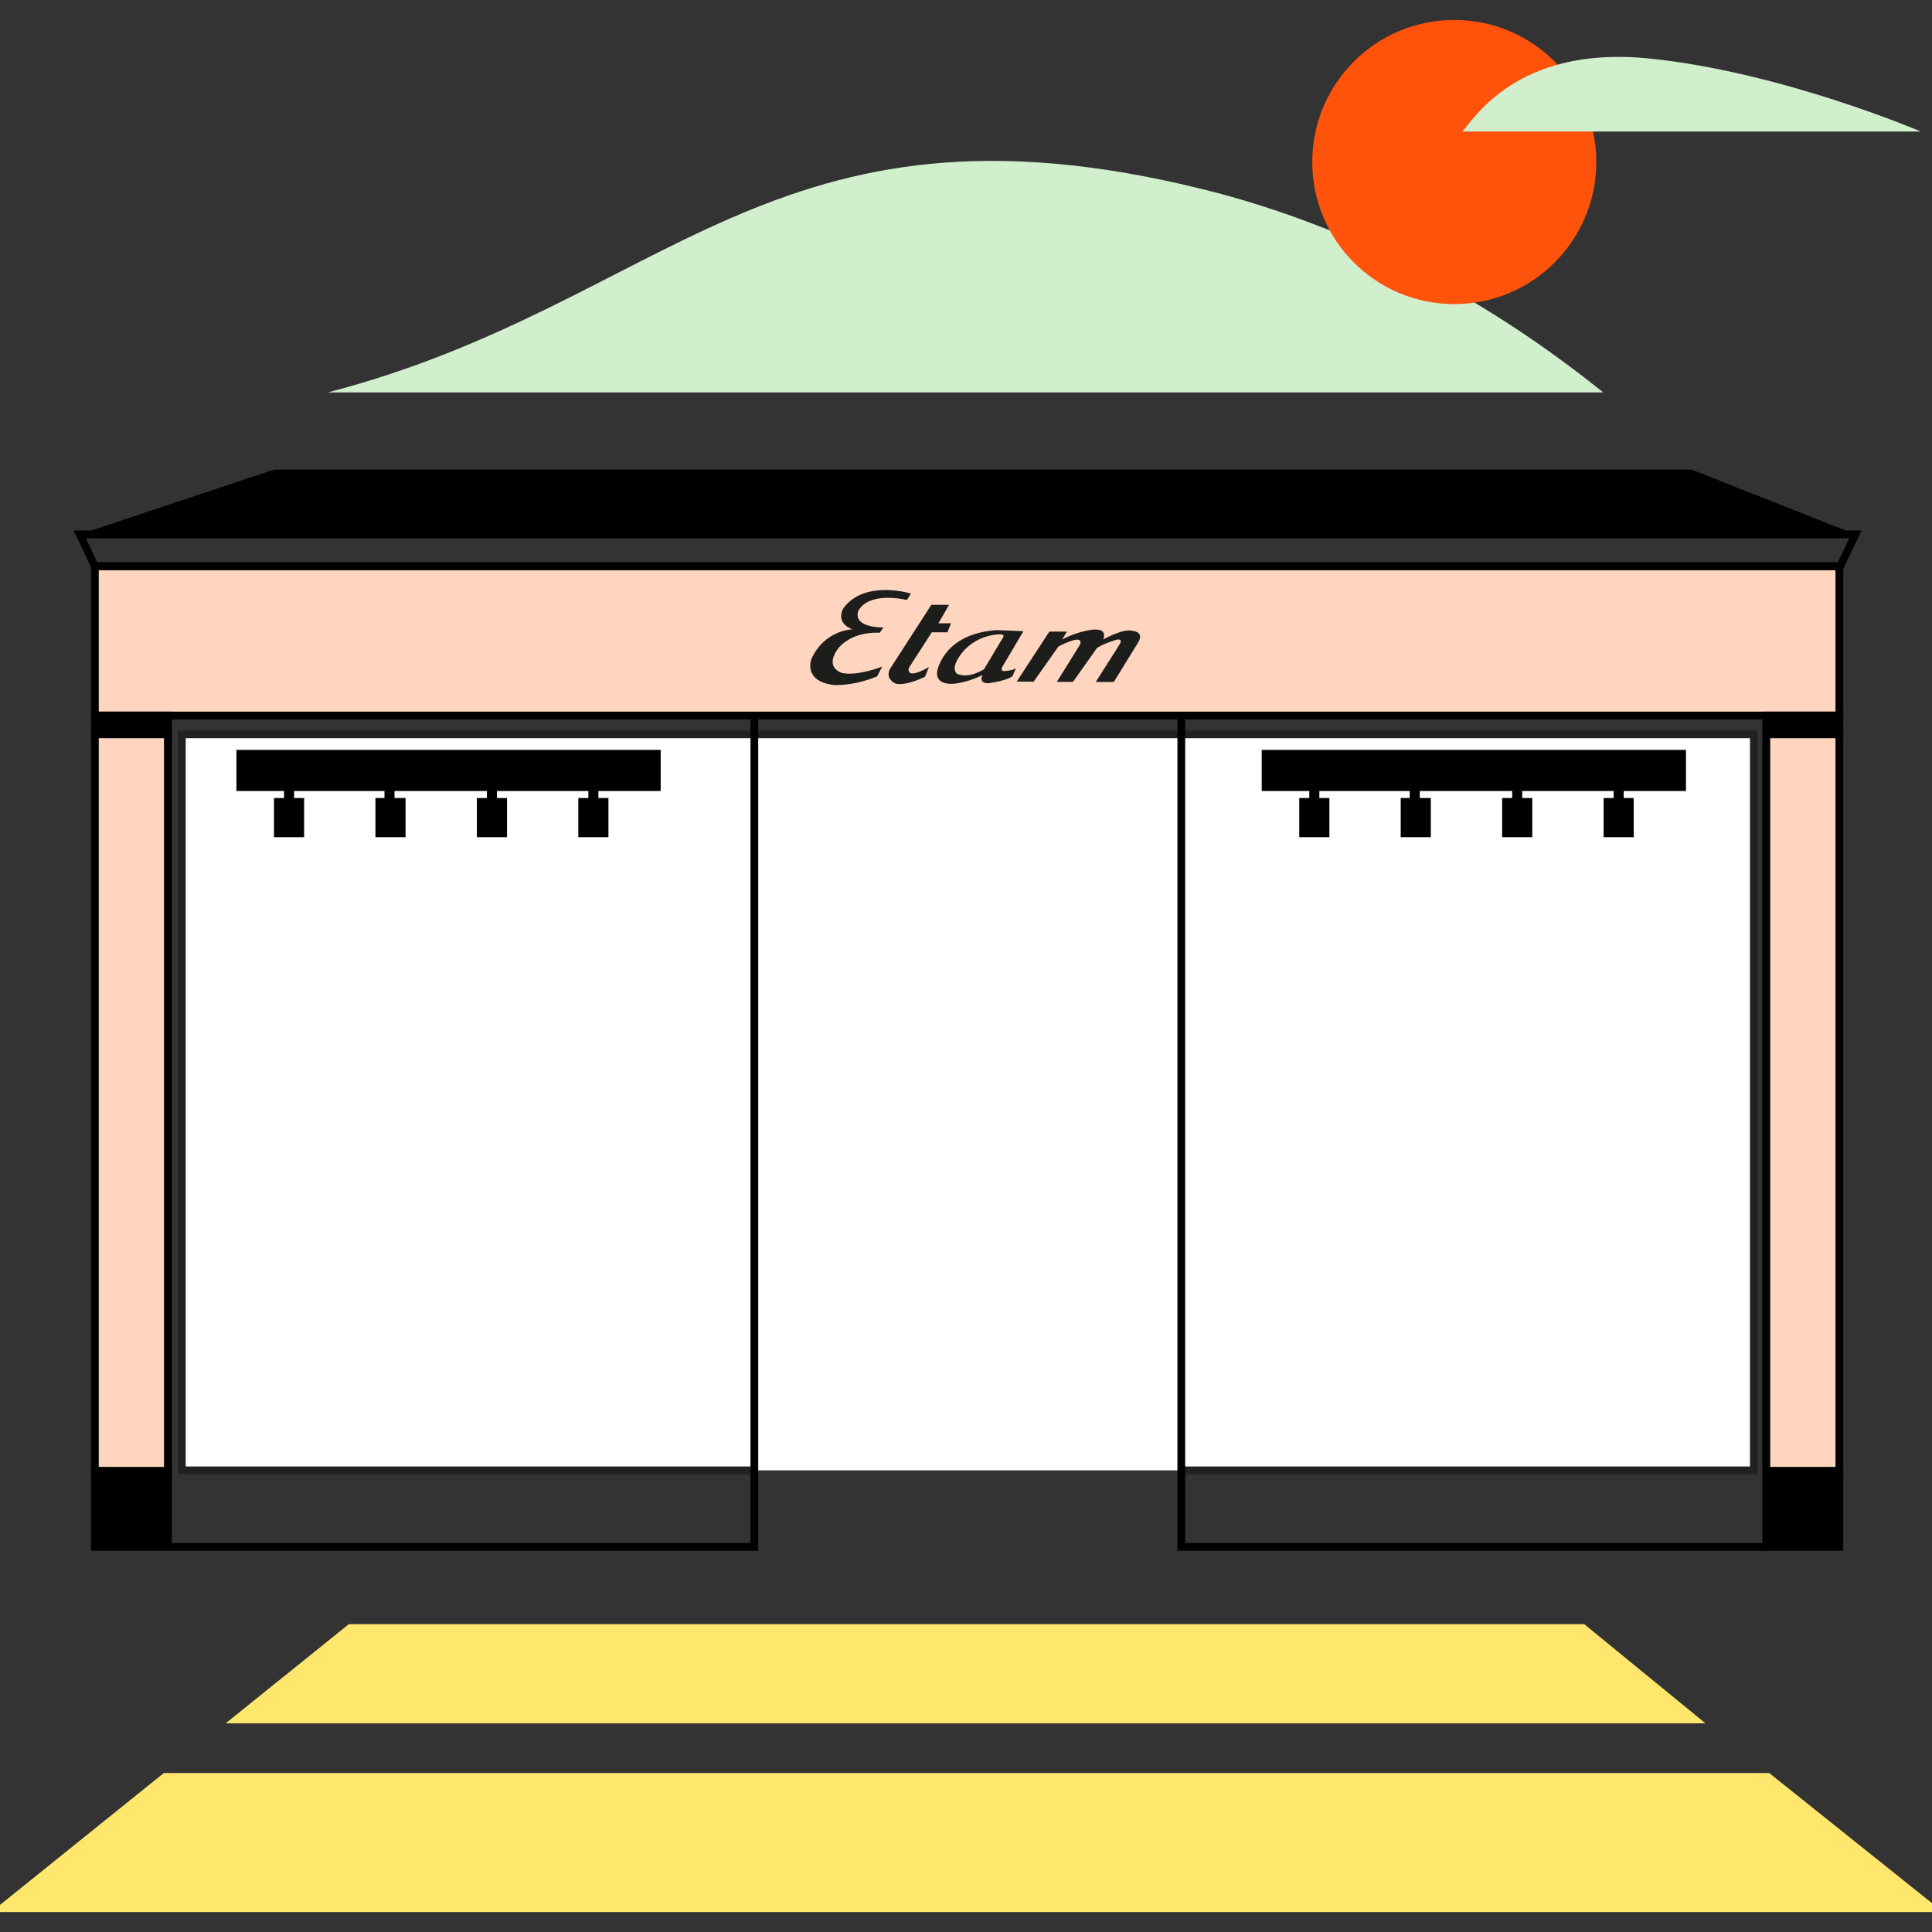 <svg width="250" height="250" viewBox="0 0 250 250" fill="none" xmlns="http://www.w3.org/2000/svg">
<rect x="0" y="0" width="250" height="250" fill="#333333" stroke="none"/>
<g clip-path="url(#clip0_519_20862)">
<g clip-path="url(#clip1_519_20862)">
<path d="M21.207 229.424L-1.148 247.417H251.435L228.928 229.424H21.207Z" fill="#FFE66D"/>
<path d="M45.142 210.164L29.198 222.997H220.692L204.996 210.164H45.142Z" fill="#FFE66D"/>
<path d="M207.467 50.778C195.669 41.308 178.05 29.962 155.213 24.379C99.935 10.868 86.335 39.352 42.425 50.778H207.467Z" fill="#D1EECD"/>
<path d="M188.182 39.35C198.332 39.35 206.56 31.119 206.56 20.967C206.56 10.814 198.332 2.583 188.182 2.583C178.032 2.583 169.803 10.814 169.803 20.967C169.803 31.119 178.032 39.35 188.182 39.35Z" fill="#FF520B"/>
<path d="M189.226 17.018C190.515 15.728 196.104 5.839 213.3 7.559C230.495 9.279 248.551 17.018 248.551 17.018H189.228H189.226Z" fill="#D1EECD"/>
<path d="M97.617 190.262H23.528V95.021H226.948V190.262H152.86" fill="white"/>
<path d="M97.617 190.262H23.528V95.021H226.948V190.262H152.86" stroke="#212121" stroke-miterlimit="10"/>
<path d="M97.614 92.586H21.721V200.161H97.614V92.586Z" stroke="black" stroke-miterlimit="10"/>
<path d="M228.567 92.586H152.86V200.161H228.567V92.586Z" stroke="black" stroke-miterlimit="10"/>
<path d="M238.011 73.266H12.278V92.586H238.011V73.266Z" fill="#FFD5C0" stroke="black" stroke-miterlimit="10"/>
<path d="M21.723 92.586H12.278V95.021H21.723V92.586Z" fill="black" stroke="black" stroke-miterlimit="10"/>
<path d="M238.011 92.586H228.567V95.021H238.011V92.586Z" fill="black" stroke="black" stroke-miterlimit="10"/>
<path d="M125.145 69.148H123.804H10.318L12.278 73.266H123.804H125.145H238.129L240.089 69.148H125.145Z" stroke="black" stroke-miterlimit="10"/>
<path d="M21.723 95.021H12.278V190.34H21.723V95.021Z" fill="#FFD5C0" stroke="black" stroke-miterlimit="10"/>
<path d="M238.011 95.021H228.567V190.34H238.011V95.021Z" fill="#FFD5C0" stroke="black" stroke-miterlimit="10"/>
<path d="M21.723 190.34H12.278V200.159H21.723V190.34Z" fill="black" stroke="black" stroke-miterlimit="10"/>
<path d="M238.011 190.34H228.567V200.159H238.011V190.34Z" fill="black" stroke="black" stroke-miterlimit="10"/>
<path d="M85.492 97.033H30.593V102.353H85.492V97.033Z" fill="black"/>
<path d="M39.352 103.262H35.454V108.333H39.352V103.262Z" fill="black"/>
<path d="M38.053 101.183H36.753V106.254H38.053V101.183Z" fill="black"/>
<path d="M51.049 101.183H49.75V106.254H51.049V101.183Z" fill="black"/>
<path d="M64.306 101.183H63.007V106.254H64.306V101.183Z" fill="black"/>
<path d="M77.435 101.183H76.136V106.254H77.435V101.183Z" fill="black"/>
<path d="M52.479 103.262H48.581V108.333H52.479V103.262Z" fill="black"/>
<path d="M65.606 103.262H61.707V108.333H65.606V103.262Z" fill="black"/>
<path d="M78.732 103.262H74.834V108.333H78.732V103.262Z" fill="black"/>
<path d="M218.164 97.033H163.265V102.353H218.164V97.033Z" fill="black"/>
<path d="M172.022 103.262H168.123V108.333H172.022V103.262Z" fill="black"/>
<path d="M170.722 101.183H169.423V106.254H170.722V101.183Z" fill="black"/>
<path d="M183.719 101.183H182.419V106.254H183.719V101.183Z" fill="black"/>
<path d="M196.976 101.183H195.676V106.254H196.976V101.183Z" fill="black"/>
<path d="M210.105 101.183H208.805V106.254H210.105V101.183Z" fill="black"/>
<path d="M185.148 103.262H181.25V108.333H185.148V103.262Z" fill="black"/>
<path d="M198.275 103.262H194.377V108.333H198.275V103.262Z" fill="black"/>
<path d="M211.404 103.262H207.506V108.333H211.404V103.262Z" fill="black"/>
<path d="M218.889 60.765H35.454L10.318 69.148H240.089L218.889 60.765Z" fill="black"/>
<path d="M117.361 77.635L117.872 76.809C117.872 76.809 111.969 74.962 109.166 78.657C109.166 78.657 107.946 80.507 110.286 81.431C110.286 81.431 106.673 81.529 104.993 85.279C104.993 85.279 103.87 88.151 107.894 88.64C107.894 88.64 110.336 88.834 113.494 87.52L114.158 86.254C114.158 86.254 111.001 87.52 108.967 87.082C108.967 87.082 106.776 86.495 108.253 84.207C108.253 84.207 109.626 81.726 113.851 81.873L114.31 81.19C114.31 81.19 110.39 81.289 111.05 79.097C111.05 79.097 111.969 76.517 117.363 77.635" fill="#1D1D1B"/>
<path d="M120.515 78.269H122.804L121.433 80.655H123.059L122.6 81.819H120.569L117.717 86.252C117.717 86.252 117.346 86.689 117.768 87.077C117.768 87.077 118.277 87.468 120.21 86.298L119.699 87.566C119.699 87.566 117.459 88.719 115.985 88.493C115.985 88.493 114.46 87.954 115.172 86.542L120.515 78.266V78.269Z" fill="#1D1D1B"/>
<path d="M131.561 88.198L135.788 81.726H138.06L137.446 82.748C137.446 82.748 138.635 82.065 140.313 81.674C140.313 81.674 143.518 80.751 142.754 82.748C142.754 82.748 145.348 81.286 146.52 81.625C146.52 81.625 148.252 81.724 147.183 83.281L144.13 88.244H141.791L144.791 83.522C144.791 83.522 145.503 82.549 144.434 82.792C144.434 82.792 142.651 83.328 141.939 83.864L138.851 88.227L136.749 88.244L139.595 83.669C139.595 83.669 140.357 82.598 139.087 82.792C139.087 82.792 137.866 83.134 136.952 83.669L133.744 88.212L131.556 88.195L131.561 88.198Z" fill="#1D1D1B"/>
<path d="M124.03 85.134C123.059 86.642 123.823 87.178 123.823 87.178C125.349 87.91 127.336 86.596 127.336 86.596L129.78 82.507C130.239 81.824 128.505 82.166 128.505 82.166C125.297 82.701 124.03 85.136 124.03 85.136V85.134ZM132.428 81.677L129.78 86.156C129.78 86.156 129.321 86.839 129.935 86.839C129.935 86.839 130.952 86.807 131.462 86.466L131.003 87.52C131.003 87.52 130.19 88.102 127.999 88.397C127.999 88.397 126.577 88.593 127.137 87.328C127.137 87.328 125.761 88.153 123.673 88.448C123.673 88.448 120.976 88.883 121.281 86.841C121.281 86.841 122.042 81.972 129.018 81.534L132.43 81.679L132.428 81.677Z" fill="#1D1D1B"/>
</g>
</g>
<defs>
<clipPath id="clip0_519_20862">
<rect width="250" height="250" fill="white"/>
</clipPath>
<clipPath id="clip1_519_20862">
<rect width="252.583" height="244.834" fill="white" transform="translate(-1.148 2.583)"/>
</clipPath>
</defs>
</svg>
